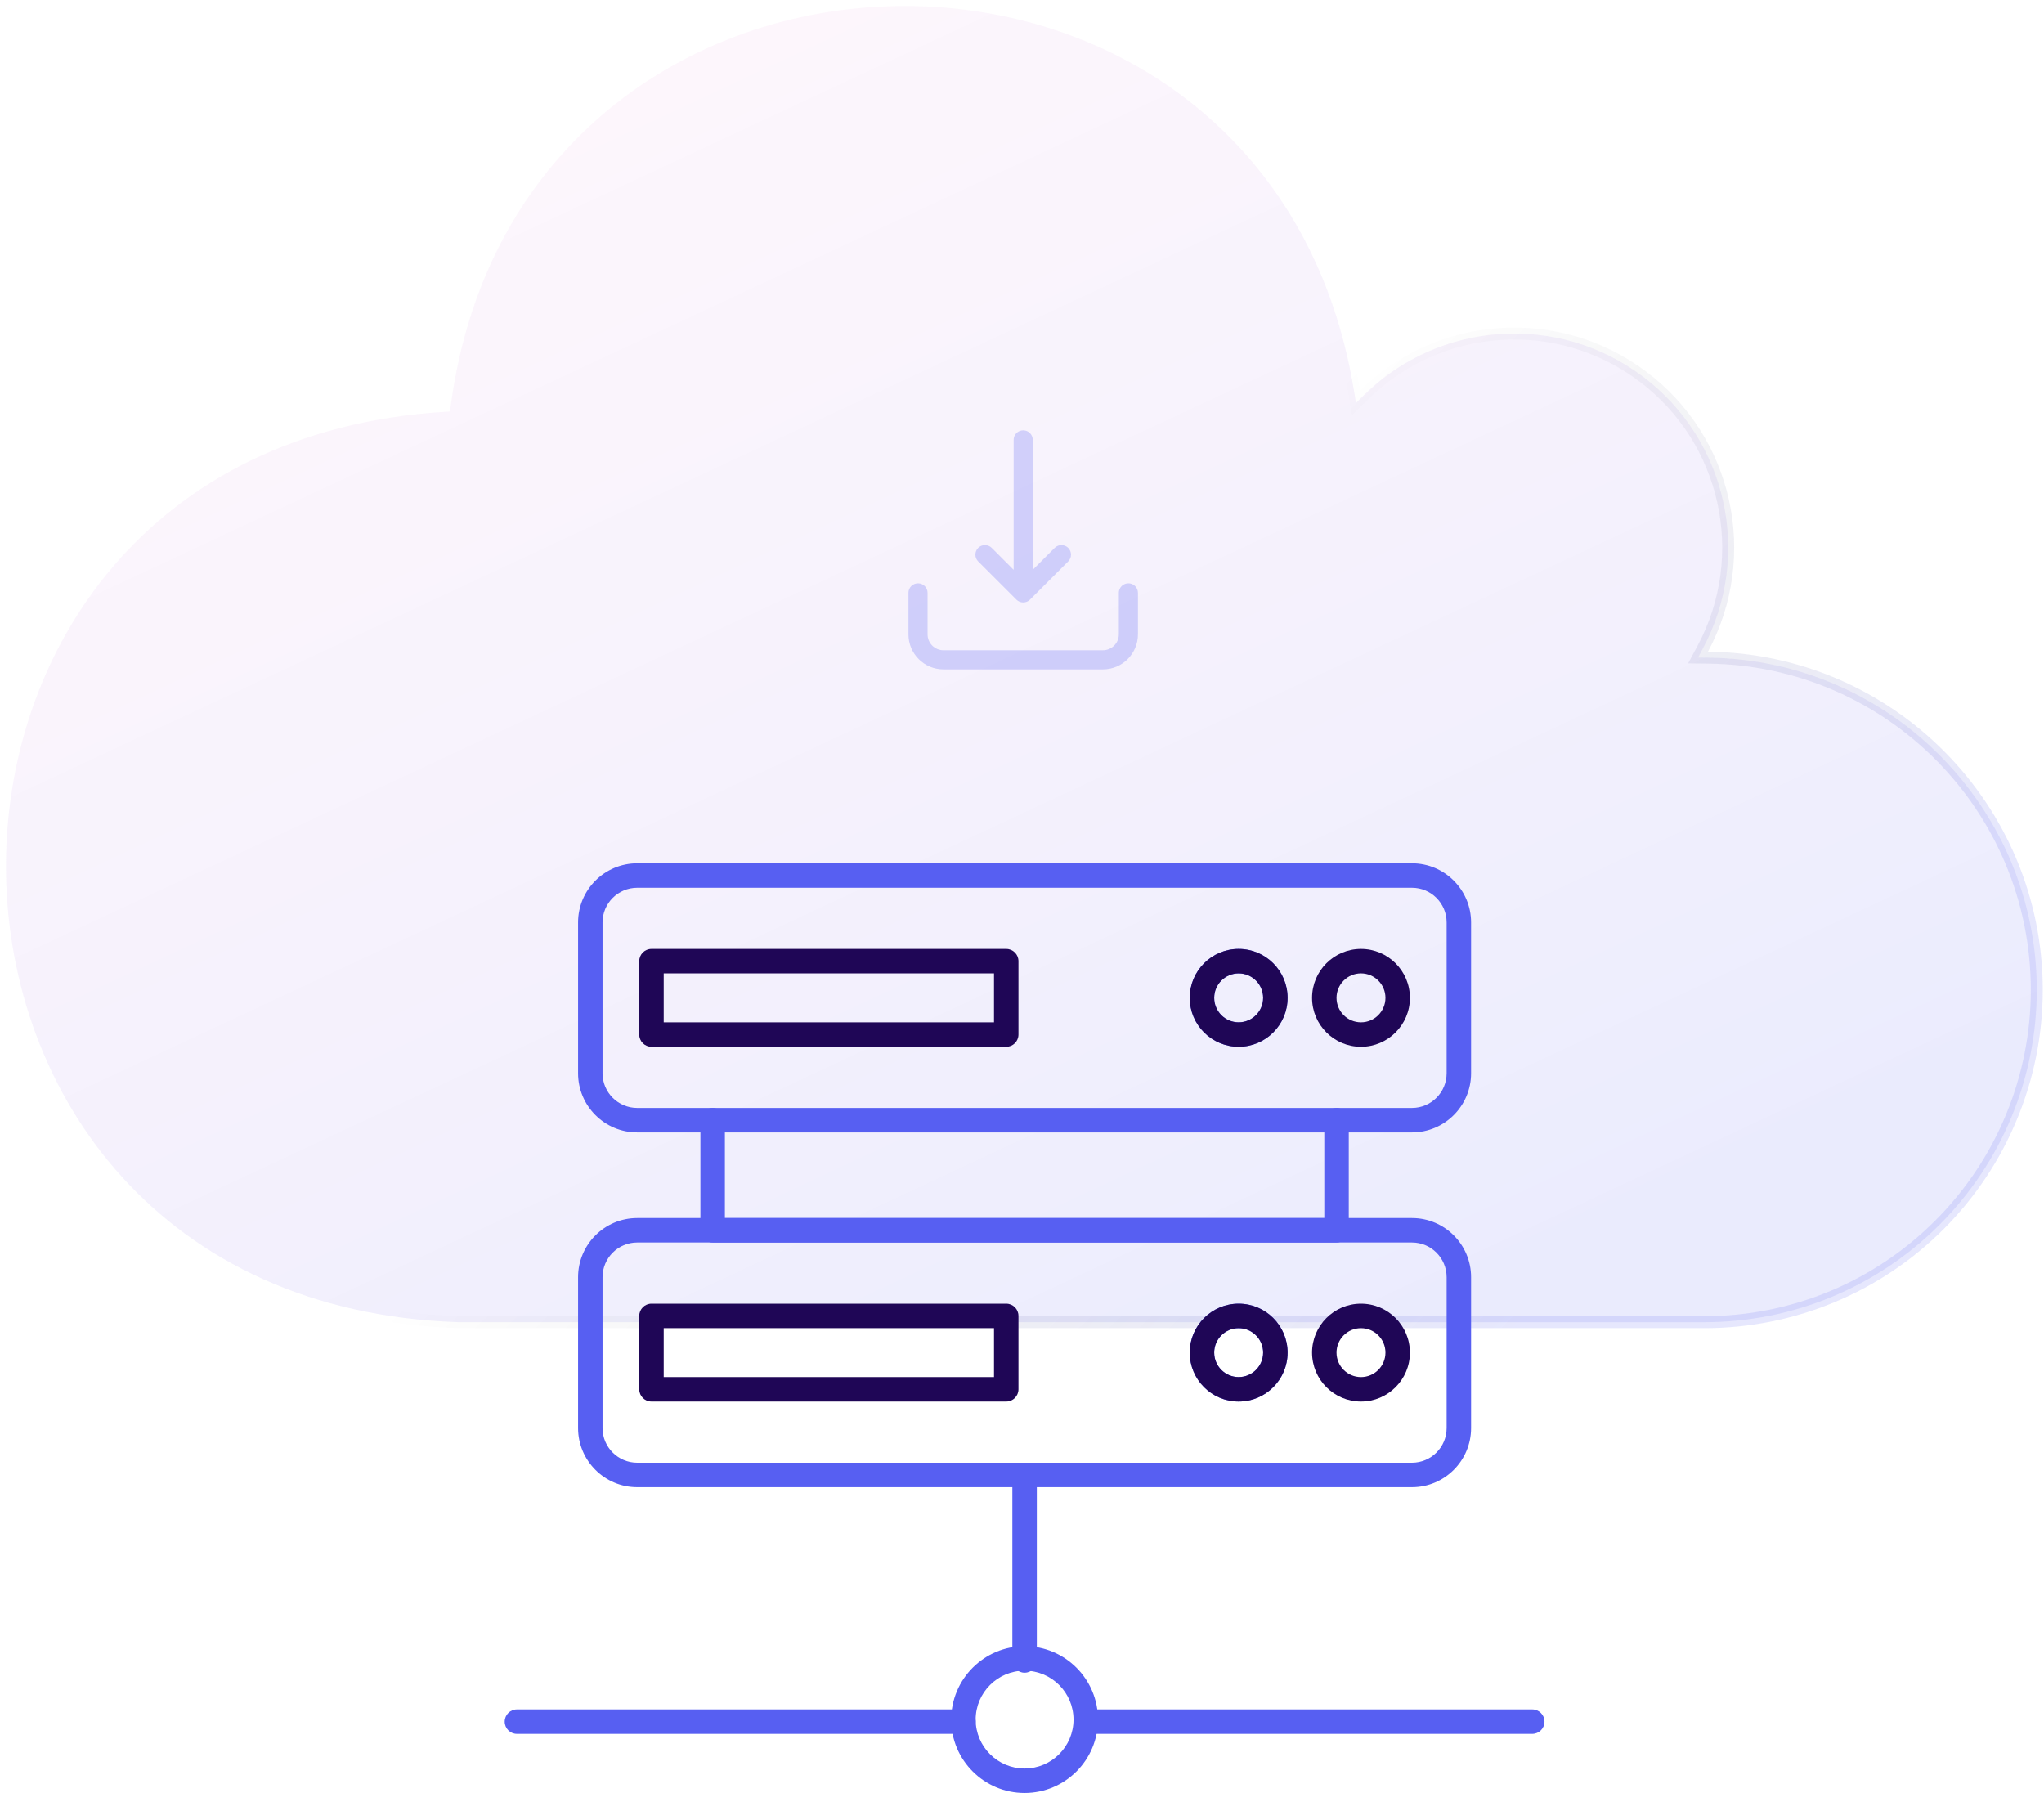 <svg xmlns="http://www.w3.org/2000/svg" width="171" height="150" viewBox="0 0 171 150" fill="none"><path d="M162.25 102.472L162.25 102.472C157.042 107.688 149.973 110.611 142.601 110.611H38.371C-11.437 108.993 -12.42 37.471 37.234 34.449L37.645 34.424L37.699 34.015C43.492 -9.943 106.204 -10.965 113.284 32.754L113.438 33.708L114.127 33.031C120.444 26.835 130.347 26.174 137.423 31.49L137.424 31.49C144.499 36.798 146.635 46.491 142.446 54.281L142.055 55.009L142.881 55.018C158.12 55.185 170.389 67.576 170.397 82.815C170.397 90.187 167.466 97.256 162.25 102.472Z" fill="url(#paint0_linear_206_11829)" stroke="url(#paint1_linear_206_11829)"></path><path d="M118.124 94.737H53.309C50.58 94.737 48.362 92.519 48.362 89.79V77.169C48.362 74.44 50.58 72.222 53.309 72.222H118.124C120.853 72.222 123.07 74.44 123.07 77.169V89.79C123.07 92.519 120.853 94.737 118.124 94.737ZM53.309 74.269C51.709 74.269 50.409 75.568 50.409 77.168V89.79C50.409 91.39 51.709 92.69 53.309 92.69H118.124C119.724 92.69 121.024 91.39 121.024 89.79V77.168C121.024 75.568 119.724 74.269 118.124 74.269H53.309Z" fill="#575FF2"></path><path d="M84.181 87.573H54.503C53.937 87.573 53.48 87.116 53.48 86.55V80.41C53.48 79.843 53.937 79.386 54.503 79.386H84.181C84.747 79.386 85.204 79.843 85.204 80.41V86.55C85.204 87.116 84.747 87.573 84.181 87.573ZM55.526 85.526H83.158V81.433H55.526V85.526Z" fill="#1F0656"></path><path d="M103.626 87.573C101.368 87.573 99.532 85.738 99.532 83.48C99.532 81.222 101.368 79.386 103.626 79.386C105.884 79.386 107.719 81.222 107.719 83.48C107.719 85.738 105.884 87.573 103.626 87.573ZM103.626 81.433C102.497 81.433 101.579 82.351 101.579 83.48C101.579 84.609 102.497 85.527 103.626 85.527C104.755 85.527 105.673 84.609 105.673 83.48C105.673 82.351 104.755 81.433 103.626 81.433Z" fill="#575FF2"></path><path d="M103.626 87.573C101.368 87.573 99.532 85.738 99.532 83.48C99.532 81.222 101.368 79.386 103.626 79.386C105.884 79.386 107.719 81.222 107.719 83.48C107.719 85.738 105.884 87.573 103.626 87.573ZM103.626 81.433C102.497 81.433 101.579 82.351 101.579 83.48C101.579 84.609 102.497 85.527 103.626 85.527C104.755 85.527 105.673 84.609 105.673 83.48C105.673 82.351 104.755 81.433 103.626 81.433Z" fill="#1F0656"></path><path d="M113.859 87.573C111.601 87.573 109.766 85.738 109.766 83.48C109.766 81.222 111.601 79.386 113.859 79.386C116.117 79.386 117.953 81.222 117.953 83.48C117.953 85.738 116.117 87.573 113.859 87.573ZM113.859 81.433C112.73 81.433 111.812 82.351 111.812 83.48C111.812 84.609 112.73 85.527 113.859 85.527C114.988 85.527 115.906 84.609 115.906 83.48C115.906 82.351 114.988 81.433 113.859 81.433Z" fill="#1F0656"></path><path d="M118.124 124.415H53.309C50.58 124.415 48.362 122.198 48.362 119.469V106.847C48.362 104.118 50.58 101.9 53.309 101.9H118.124C120.853 101.9 123.07 104.118 123.07 106.847V119.469C123.07 122.198 120.853 124.415 118.124 124.415ZM53.309 103.947C51.709 103.947 50.409 105.246 50.409 106.846V119.468C50.409 121.068 51.709 122.368 53.309 122.368H118.124C119.724 122.368 121.024 121.068 121.024 119.468V106.846C121.024 105.246 119.724 103.947 118.124 103.947H53.309Z" fill="#575FF2"></path><path d="M84.181 117.251H54.503C53.937 117.251 53.48 116.794 53.48 116.228V110.088C53.48 109.521 53.937 109.064 54.503 109.064H84.181C84.747 109.064 85.204 109.521 85.204 110.088V116.228C85.204 116.794 84.747 117.251 84.181 117.251ZM55.526 115.205H83.158V111.111H55.526V115.205Z" fill="#1F0656"></path><path d="M103.626 117.251C101.368 117.251 99.532 115.416 99.532 113.158C99.532 110.9 101.368 109.064 103.626 109.064C105.884 109.064 107.719 110.9 107.719 113.158C107.719 115.416 105.884 117.251 103.626 117.251ZM103.626 111.111C102.497 111.111 101.579 112.029 101.579 113.158C101.579 114.287 102.497 115.205 103.626 115.205C104.755 115.205 105.673 114.287 105.673 113.158C105.673 112.029 104.755 111.111 103.626 111.111Z" fill="#575FF2"></path><path d="M103.626 117.251C101.368 117.251 99.532 115.416 99.532 113.158C99.532 110.9 101.368 109.064 103.626 109.064C105.884 109.064 107.719 110.9 107.719 113.158C107.719 115.416 105.884 117.251 103.626 117.251ZM103.626 111.111C102.497 111.111 101.579 112.029 101.579 113.158C101.579 114.287 102.497 115.205 103.626 115.205C104.755 115.205 105.673 114.287 105.673 113.158C105.673 112.029 104.755 111.111 103.626 111.111Z" fill="#1F0656"></path><path d="M113.859 117.251C111.601 117.251 109.766 115.416 109.766 113.158C109.766 110.9 111.601 109.064 113.859 109.064C116.117 109.064 117.953 110.9 117.953 113.158C117.953 115.416 116.117 117.251 113.859 117.251ZM113.859 111.111C112.73 111.111 111.812 112.029 111.812 113.158C111.812 114.287 112.73 115.205 113.859 115.205C114.988 115.205 115.906 114.287 115.906 113.158C115.906 112.029 114.988 111.111 113.859 111.111Z" fill="#1F0656"></path><path d="M111.814 103.948H59.62C59.054 103.948 58.597 103.49 58.597 102.924V93.713C58.597 93.147 59.054 92.69 59.62 92.69C60.186 92.69 60.644 93.147 60.644 93.713V101.901H110.79V93.713C110.79 93.147 111.247 92.69 111.813 92.69C112.38 92.69 112.837 93.147 112.837 93.713V102.924C112.837 103.49 112.38 103.948 111.814 103.948Z" fill="#575FF2"></path><path d="M85.716 150C82.329 150 79.576 147.247 79.576 143.86C79.576 140.472 82.329 137.719 85.716 137.719C89.104 137.719 91.857 140.472 91.857 143.86C91.857 147.247 89.104 150 85.716 150ZM85.716 139.766C83.458 139.766 81.623 141.601 81.623 143.859C81.623 146.118 83.458 147.953 85.716 147.953C87.975 147.953 89.81 146.118 89.81 143.859C89.81 141.601 87.975 139.766 85.716 139.766Z" fill="#575FF2"></path><path d="M128.188 145.054H90.834C90.268 145.054 89.811 144.597 89.811 144.03C89.811 143.464 90.268 143.007 90.834 143.007H128.188C128.754 143.007 129.211 143.464 129.211 144.03C129.211 144.597 128.754 145.054 128.188 145.054Z" fill="#575FF2"></path><path d="M80.6 145.054H43.246C42.68 145.054 42.223 144.597 42.223 144.03C42.223 143.464 42.68 143.007 43.246 143.007H80.6C81.166 143.007 81.623 143.464 81.623 144.03C81.623 144.597 81.166 145.054 80.6 145.054Z" fill="#575FF2"></path><path d="M85.717 139.937C85.15 139.937 84.693 139.48 84.693 138.914V123.563C84.693 122.997 85.15 122.539 85.717 122.539C86.283 122.539 86.74 122.996 86.74 123.563V138.914C86.74 139.48 86.283 139.937 85.717 139.937Z" fill="#575FF2"></path><path fill-rule="evenodd" clip-rule="evenodd" d="M85.034 50.166C85.347 50.478 85.853 50.478 86.166 50.166L89.366 46.966C89.678 46.653 89.678 46.147 89.366 45.834C89.053 45.522 88.547 45.522 88.234 45.834L86.4 47.669V36.8C86.4 36.358 86.042 36 85.6 36C85.158 36 84.8 36.358 84.8 36.8V47.669L82.966 45.834C82.653 45.522 82.147 45.522 81.834 45.834C81.522 46.147 81.522 46.653 81.834 46.966L85.034 50.166ZM77.6 49.6C77.6 49.158 77.242 48.8 76.8 48.8C76.358 48.8 76 49.158 76 49.6V53.067C76 54.687 77.313 56 78.933 56H92.267C93.887 56 95.2 54.687 95.2 53.067V49.6C95.2 49.158 94.842 48.8 94.4 48.8C93.958 48.8 93.6 49.158 93.6 49.6V53.067C93.6 53.803 93.003 54.4 92.267 54.4H78.933C78.197 54.4 77.6 53.803 77.6 53.067V49.6Z" fill="#575FF2" fill-opacity="0.24"></path><defs><linearGradient id="paint0_linear_206_11829" x1="32.471" y1="9.722" x2="85.736" y2="123.798" gradientUnits="userSpaceOnUse"><stop stop-color="#EA98DA" stop-opacity="0.08"></stop><stop offset="1" stop-color="#575FF2" stop-opacity="0.12"></stop></linearGradient><linearGradient id="paint1_linear_206_11829" x1="46.914" y1="14.198" x2="146.914" y2="116.049" gradientUnits="userSpaceOnUse"><stop offset="0.406" stop-opacity="0"></stop><stop offset="0.88" stop-color="#575FF2" stop-opacity="0.15"></stop></linearGradient></defs></svg>